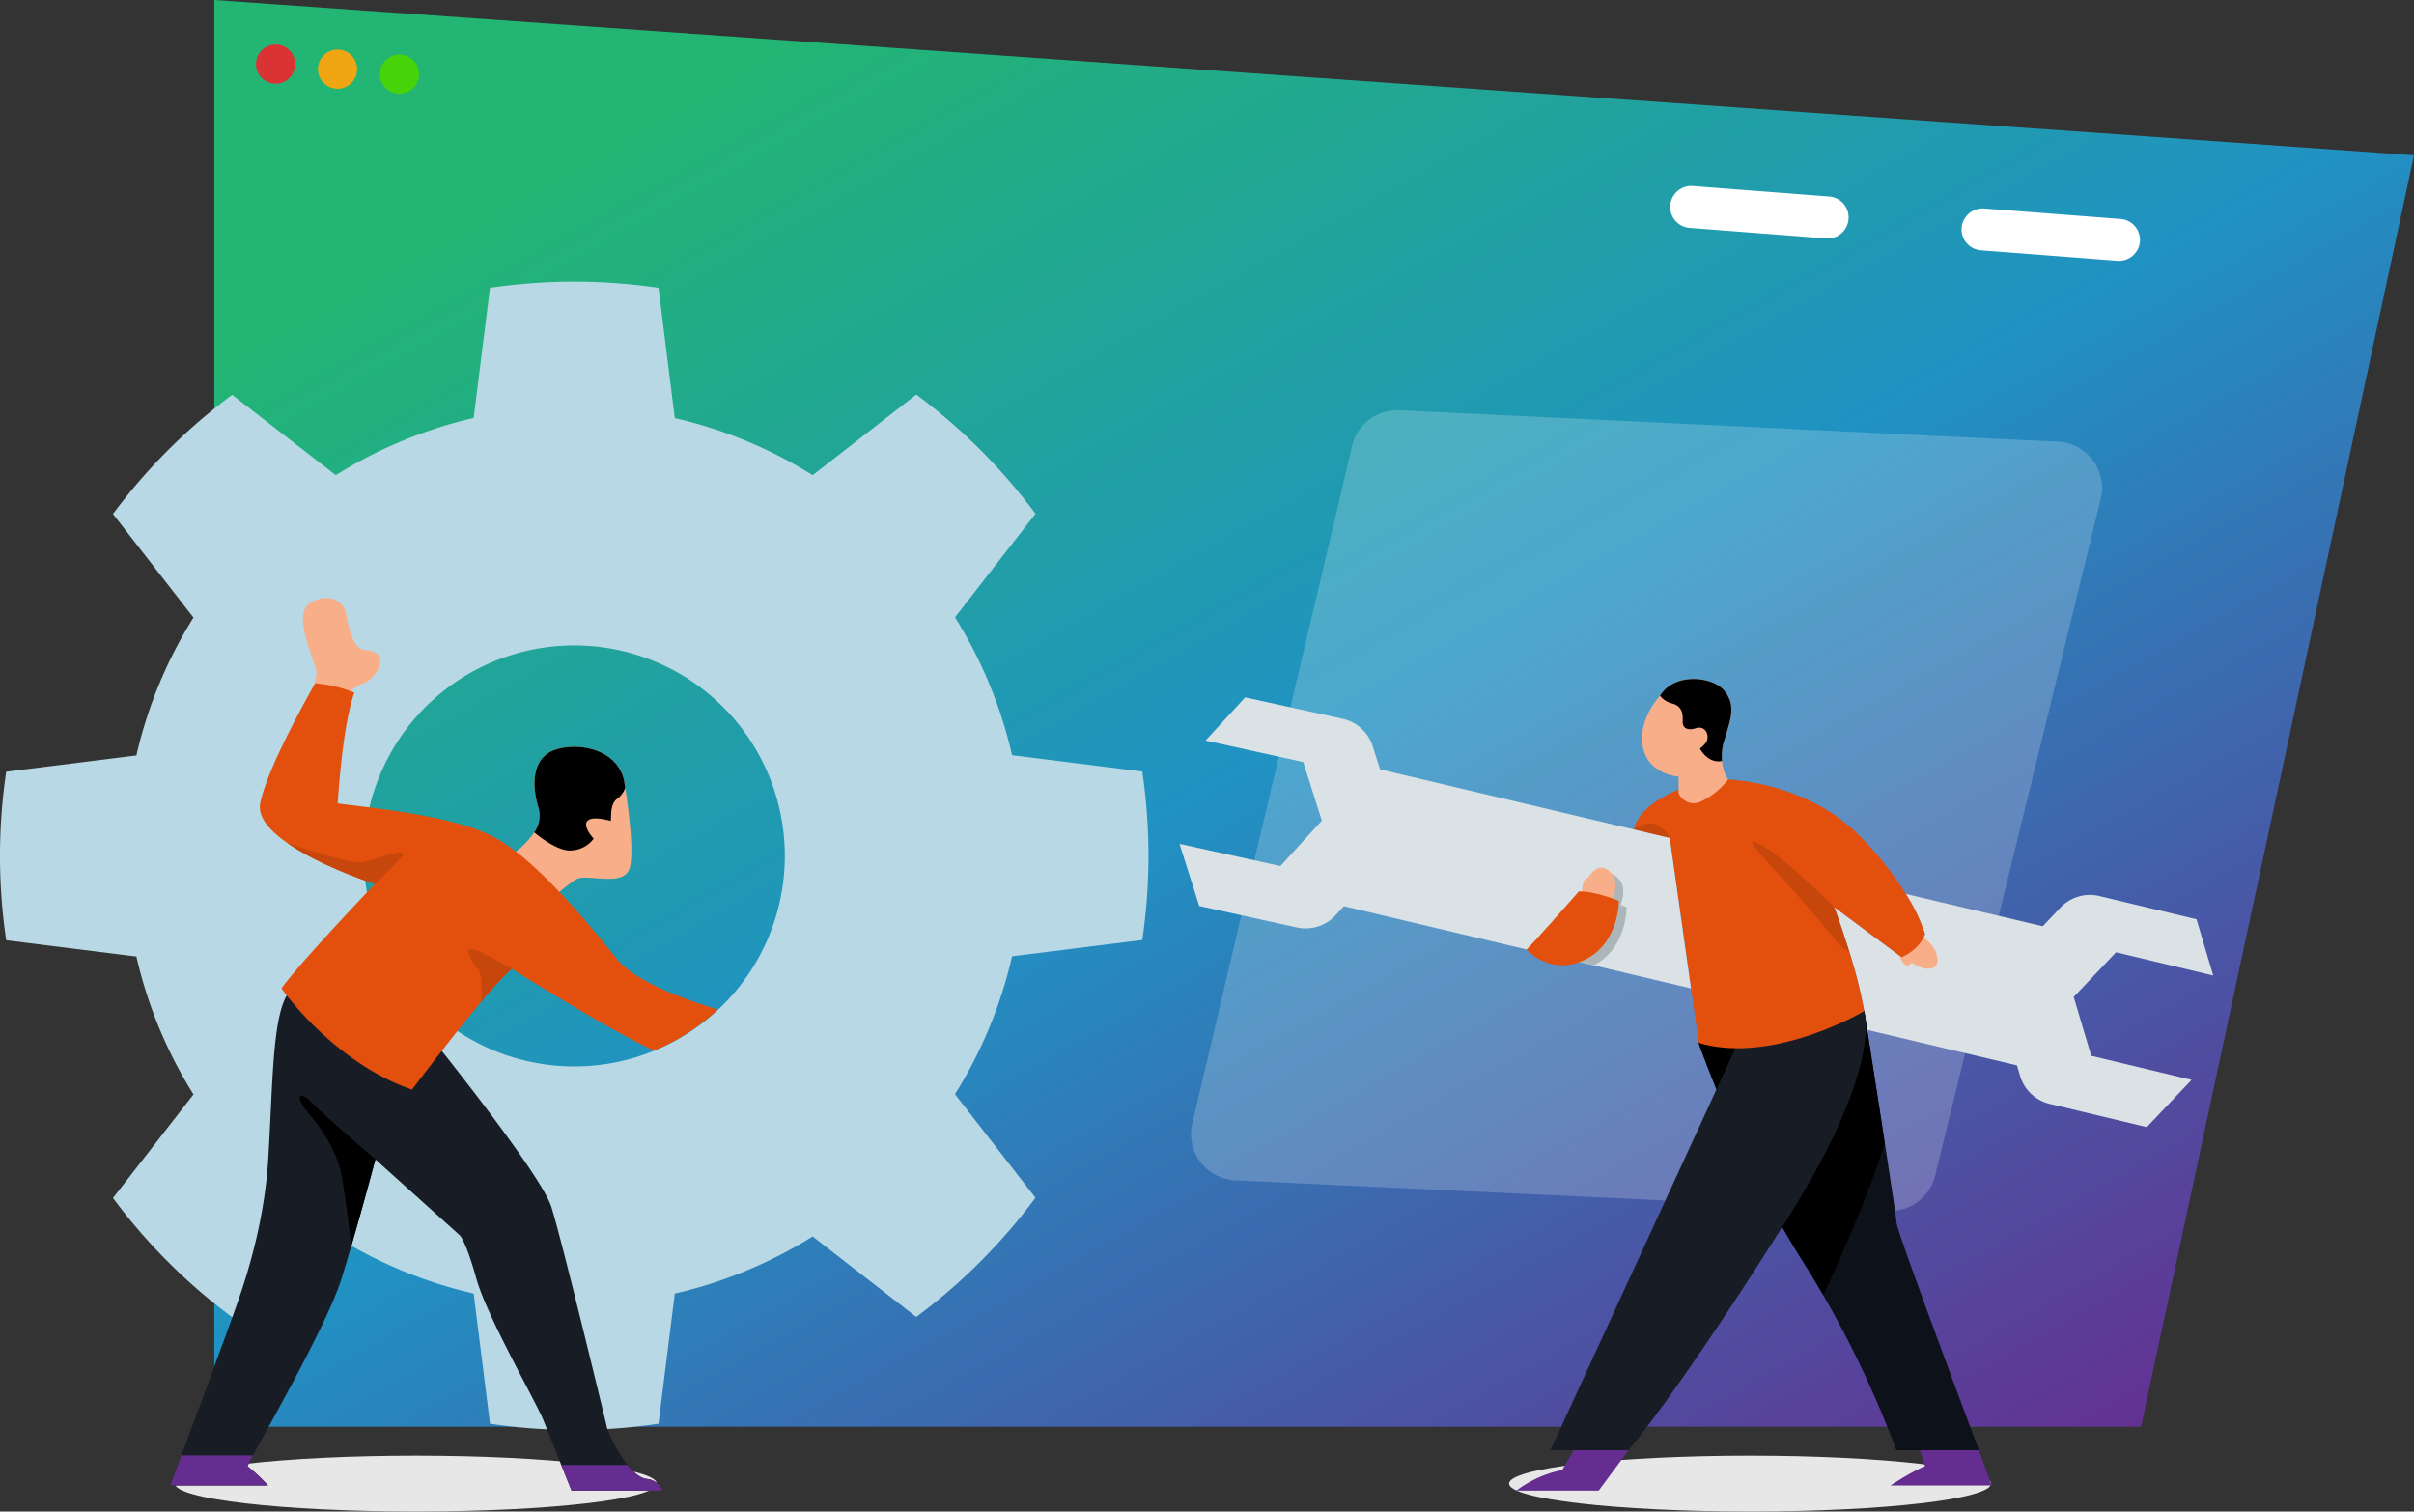 <?xml version="1.0" encoding="UTF-8"?> <svg xmlns="http://www.w3.org/2000/svg" xmlns:xlink="http://www.w3.org/1999/xlink" width="602.403" height="377.227" viewBox="0 0 602.403 377.227"><rect x="0" y="0" width="602.403" height="377.227" fill="#333333" stroke="none"/><defs><linearGradient id="linear-gradient" x1="0.125" y1="0.147" x2="0.878" y2="1.029" gradientUnits="objectBoundingBox"><stop offset="0" stop-color="#22b573"></stop><stop offset="0.448" stop-color="#2092c3"></stop><stop offset="1" stop-color="#662d91"></stop></linearGradient></defs><g id="υπο-κατασκευή" transform="translate(-105.138 -73.84)"><path id="Path_11187" data-name="Path 11187" d="M175.24,73.84V429.9H656.057l68.112-317.308Z" transform="translate(-16.627)" fill-rule="evenodd" fill="url(#linear-gradient)"></path><path id="Path_11188" data-name="Path 11188" d="M711.107,215.895a11.587,11.587,0,0,1,10.679,14.318c-9.016,36.859-33.686,137.7-41.3,168.811a11.58,11.58,0,0,1-11.763,8.841l-162.9-7.628a11.58,11.58,0,0,1-10.733-14.227c8.681-36.8,32.488-137.757,39.872-169.04a11.587,11.587,0,0,1,11.854-8.925Z" transform="translate(-92.419 -31.828)" fill="#fff" fill-rule="evenodd" opacity="0.2"></path><path id="Path_11189" data-name="Path 11189" d="M248.442,256.767a52.535,52.535,0,1,1-52.527,52.53,52.537,52.537,0,0,1,52.527-52.53Zm21.023-89.249a143.363,143.363,0,0,0-42.054,0l-4.073,32.488a112.134,112.134,0,0,0-34.4,14.272l-25.859-20.062a143.25,143.25,0,0,0-29.75,29.75l20.093,25.852a111.912,111.912,0,0,0-14.249,34.4l-32.488,4.073a143.363,143.363,0,0,0,0,42.054l32.488,4.066a111.873,111.873,0,0,0,14.249,34.41l-20.093,25.852a143.248,143.248,0,0,0,29.75,29.75l25.859-20.154a112.132,112.132,0,0,0,34.4,14.249l4.073,32.488a143.362,143.362,0,0,0,42.054,0l4.066-32.488a112.063,112.063,0,0,0,34.4-14.249l25.852,20.092a143.407,143.407,0,0,0,29.75-29.75L343.45,368.763a112.064,112.064,0,0,0,14.249-34.41l32.488-4.066a143.362,143.362,0,0,0,0-42.054L357.7,284.16a112.135,112.135,0,0,0-14.249-34.4l20.092-25.852a143.408,143.408,0,0,0-29.75-29.75l-25.852,20.123a112.065,112.065,0,0,0-34.41-14.249Z" transform="translate(0 -21.851)" fill="#b7d8e4" fill-rule="evenodd"></path><path id="Path_11190" data-name="Path 11190" d="M222.475,550.09c33.19,0,60.133,3.12,60.133,6.972s-26.943,6.964-60.133,6.964-60.125-3.12-60.125-6.964S189.293,550.09,222.475,550.09Z" transform="translate(-13.57 -112.96)" fill="#e7e7e7" fill-rule="evenodd"></path><path id="Path_11191" data-name="Path 11191" d="M302.091,348.014c-1.2,5.584-10.8,1.617-13.41,3.2a33.076,33.076,0,0,0-5.057,3.959L272.54,345.085a20.841,20.841,0,0,0,5.622-5.561,7.2,7.2,0,0,0,1.1-6.041c-1.907-6.064-1.526-12.838,4.363-14.654s15.256,0,16.957,7.773c0,0,.114.679.29,1.808C301.542,332.727,303.045,343.589,302.091,348.014Z" transform="translate(-39.706 -57.954)" fill="#f9ae8a" fill-rule="evenodd"></path><path id="Path_11192" data-name="Path 11192" d="M302.619,328.409a5.76,5.76,0,0,1-1.77,2.555c-2.037,1.289-1.671,4.043-1.831,5.713,0,0-4.577-1.411-5.843,0s1.571,4.417,1.571,4.417a7.353,7.353,0,0,1-5.523,2.944c-3.189.305-7.7-3.166-9.314-4.516a7.2,7.2,0,0,0,1.1-6.041c-1.907-6.064-1.526-12.838,4.363-14.654s15.256,0,16.957,7.773C302.329,326.6,302.444,327.28,302.619,328.409Z" transform="translate(-41.454 -57.954)" fill-rule="evenodd"></path><path id="Path_11193" data-name="Path 11193" d="M283.666,522.624H260.98l-2.571-6.4c-1.526-3.867-3.41-8.513-4.394-11.015-1.892-4.768-14.135-25.936-16.828-35.608s-4.173-10.756-4.173-10.756L212.022,439.95s-2.853,10.794-5.988,21.549c-.831,2.754-1.594,5.523-2.426,8.093-3.395,10.985-17.484,35.578-22.122,44.243-.694,1.282-1.175,2.212-1.381,2.7a42.577,42.577,0,0,1,5.134,4.806H160.83l2.792-7.506c4.127-11.152,11.557-31.214,12.9-35.036,1.884-5.34,7.628-20.6,8.757-38.85s.992-34.723,4.653-40.948,35,9.3,35,9.3,28.323,35.006,31.024,43.557,13.99,55.518,13.99,55.518a41.456,41.456,0,0,0,5,8.849c1.526,1.884,3.219,3.356,4.974,3.5A4.646,4.646,0,0,1,283.666,522.624Z" transform="translate(-13.209 -76.775)" fill="#171c25" fill-rule="evenodd"></path><path id="Path_11194" data-name="Path 11194" d="M314.007,559.53H291.321l-2.571-6.4h16.492c1.526,1.884,3.219,3.356,4.974,3.5A4.646,4.646,0,0,1,314.007,559.53Z" transform="translate(-43.55 -113.681)" fill="#662d91" fill-rule="evenodd"></path><path id="Path_11195" data-name="Path 11195" d="M185.23,557.506H160.82L163.612,550h17.865c-.694,1.281-1.175,2.212-1.381,2.7A42.572,42.572,0,0,1,185.23,557.506Z" transform="translate(-13.207 -112.939)" fill="#662d91" fill-rule="evenodd"></path><path id="Path_11196" data-name="Path 11196" d="M222.079,448.219s-2.853,10.794-5.988,21.549c-.069-.572-1.358-11.442-2.426-17.4-1.1-6.1-4.928-11.74-8.391-15.813s-2.121-5.683,1.015-2.426S222.079,448.219,222.079,448.219Z" transform="translate(-23.266 -85.043)" fill-rule="evenodd"></path><path id="Path_11197" data-name="Path 11197" d="M212.913,295.484s3.555-3.723,6.5-4.745,7.666-7.865,0-8.338c-2.372-.359-3.768-4.729-4.379-8.871s-5.881-5.385-9.436-2.433.885,12.731,1.854,15.889c.6,2.792-1.236,5.683-1.236,5.683Z" transform="translate(-23.506 -46.402)" fill="#f9ae8a" fill-rule="evenodd"></path><path id="Path_11198" data-name="Path 11198" d="M304.458,378.8a52.694,52.694,0,0,1-15.92,10.245c-10.229-4.508-35.555-20.413-35.555-20.413a75.109,75.109,0,0,0-7.7,8.353C237.65,386.141,228.13,398.8,228.13,398.8c-19.833-6.865-32.587-25.264-32.587-25.264,4.409-6.263,23.357-26.1,23.357-26.1-2.624-.763-14.226-4.851-21.87-10.168h0c-4.379-3.051-7.46-6.492-6.789-9.917,1.831-9.436,13.731-29.971,13.731-29.971a34.243,34.243,0,0,1,9.756,2.334c-3.051,8.391-4.15,27.637-4.15,27.637,5.805.938,28.064,2.632,39.01,8.437s24.593,22.9,30.7,30.452C284.327,372.479,299.385,377.308,304.458,378.8Z" transform="translate(-20.164 -53.021)" fill="#e34f0c" fill-rule="evenodd"></path><path id="Path_11199" data-name="Path 11199" d="M269.177,389.254a75.11,75.11,0,0,0-7.7,8.353c.305-3.181.359-6.865-.763-8.353-2.182-2.838-3.959-6.171,0-4.485A77.114,77.114,0,0,1,269.177,389.254Z" transform="translate(-36.342 -73.64)" fill="#c6460b" fill-rule="evenodd"></path><path id="Path_11200" data-name="Path 11200" d="M227.852,352.843c-1.808,2.288-6.812,7-6.812,7-2.624-.763-14.226-4.852-21.87-10.168.458.153,16.019,5.523,19.07,4.729S229.66,350.585,227.852,352.843Z" transform="translate(-22.303 -65.423)" fill="#c6460b" fill-rule="evenodd"></path><path id="Path_11201" data-name="Path 11201" d="M193.78,88.41a4.89,4.89,0,1,1-4.89,4.89,4.89,4.89,0,0,1,4.89-4.89Z" transform="translate(-19.865 -3.456)" fill="#db3333" fill-rule="evenodd"></path><path id="Path_11202" data-name="Path 11202" d="M214.04,90.06a4.89,4.89,0,1,1-4.89,4.89,4.89,4.89,0,0,1,4.89-4.89Z" transform="translate(-24.67 -3.847)" fill="#f0a513" fill-rule="evenodd"></path><path id="Path_11203" data-name="Path 11203" d="M234.292,91.71a4.89,4.89,0,1,1-4.882,4.882A4.89,4.89,0,0,1,234.292,91.71Z" transform="translate(-29.476 -4.239)" fill="#47d30a" fill-rule="evenodd"></path><path id="Path_11204" data-name="Path 11204" d="M696.032,142.941a5.233,5.233,0,0,0-4.821-5.622L657.167,134.7a5.233,5.233,0,0,0-5.622,4.821h0a5.233,5.233,0,0,0,4.821,5.622l34.044,2.624a5.233,5.233,0,0,0,5.622-4.821Z" transform="translate(-129.597 -14.43)" fill="#fff" fill-rule="evenodd"></path><path id="Path_11205" data-name="Path 11205" d="M791.352,150.284a5.233,5.233,0,0,0-4.821-5.622l-34.044-2.616a5.241,5.241,0,0,0-5.622,4.813h0a5.225,5.225,0,0,0,4.821,5.622L785.73,155.1a5.24,5.24,0,0,0,5.622-4.813Z" transform="translate(-152.205 -16.174)" fill="#fff" fill-rule="evenodd"></path><path id="Path_11206" data-name="Path 11206" d="M658.943,550.09c33.19,0,60.133,3.12,60.133,6.972s-26.943,6.964-60.133,6.964-60.133-3.12-60.133-6.964S625.76,550.09,658.943,550.09Z" transform="translate(-117.092 -112.96)" fill="#e7e7e7" fill-rule="evenodd"></path><path id="Path_11207" data-name="Path 11207" d="M764.086,375.985l-8.139,34.327-39.369-9.322-5.828-1.381L706.47,398.6a67.017,67.017,0,0,0,6.179-3.1,120.593,120.593,0,0,0-3.715-14.692c-1.869-6.1-3.684-11.015-3.814-11.282h0L722,382.088c4.775-2.1,5.82-5.782,5.82-5.782a43.865,43.865,0,0,0-4.836-10.016Z" transform="translate(-142.308 -69.365)" fill="#dae2e6" fill-rule="evenodd"></path><path id="Path_11209" data-name="Path 11209" d="M741.443,541.53l4.188,5.164,3.181,8.8H723.57s5.63-3.707,8.627-4.806l-1.983-6.232Z" transform="translate(-146.684 -110.93)" fill="#662d91" fill-rule="evenodd"></path><path id="Path_11210" data-name="Path 11210" d="M730.765,514.228h-20.6a257.5,257.5,0,0,0-18.254-38.713c-1.625-2.815-3.349-5.675-5.18-8.551-15.256-23.975-25.936-54.381-25.936-54.381l2.693-4.768,38.652-3.166s2.815,17.85,5.118,32.8c1.571,10.222,2.906,19.07,2.944,20C710.284,459.695,730.765,514.228,730.765,514.228Z" transform="translate(-131.796 -78.464)" fill="#0d1119" fill-rule="evenodd"></path><path id="Path_11211" data-name="Path 11211" d="M707.265,437.459c-3.814,12.678-10.908,28.621-15.31,38.057-1.625-2.815-3.349-5.675-5.18-8.551-15.256-23.975-25.936-54.381-25.936-54.381l2.693-4.768,38.621-3.166S704.961,422.5,707.265,437.459Z" transform="translate(-131.805 -78.464)" fill-rule="evenodd"></path><path id="Path_11212" data-name="Path 11212" d="M630.545,541.53l-1.343,5.164-7.453,10.084H601.2a28.178,28.178,0,0,1,11.442-5.141l4-6.865Z" transform="translate(-117.659 -110.93)" fill="#662d91" fill-rule="evenodd"></path><path id="Path_11213" data-name="Path 11213" d="M683.144,399.46l7.491,3.959s4.958,13.227-18.628,50.964C644.95,497.649,631.845,513,631.845,513H612.34l47.5-103.209Z" transform="translate(-120.302 -77.233)" fill="#171c25" fill-rule="evenodd"></path><path id="Path_11214" data-name="Path 11214" d="M730.707,379.315s4.34,1.815,5.042,5.782-4.012,3.3-6.385,1.335c0,0-1.8,2.975-3.524-3.051S730.707,379.315,730.707,379.315Z" transform="translate(-147.154 -72.382)" fill="#f9ae8a" fill-rule="evenodd"></path><path id="Path_11215" data-name="Path 11215" d="M712.3,367.425s-1.045,3.684-5.82,5.782l-16.851-12.518h0c.091.267,1.907,5.21,3.814,11.282a120.577,120.577,0,0,1,3.692,14.707,67.024,67.024,0,0,1-6.179,3.1c-8.032,3.6-22.518,8.574-35.089,4.829l-1.922-13.6-5.34-37.546h0l-8.917-2.113s.542-8.132,19.33-12.472h4.142s19.429.5,32.755,14.005a81.8,81.8,0,0,1,11.564,14.493A44.6,44.6,0,0,1,712.3,367.425Z" transform="translate(-126.789 -60.492)" fill="#e34f0c" fill-rule="evenodd"></path><path id="Path_11216" data-name="Path 11216" d="M702.593,376.8a8.179,8.179,0,0,1-2.2-1.625c-1.373-1.594-8.391-10.084-14.021-16.309s-11.534-12.205-5.34-8.6,17.758,15.256,17.758,15.256h0C698.909,365.823,700.724,370.728,702.593,376.8Z" transform="translate(-135.967 -65.306)" fill="#c6460b" fill-rule="evenodd"></path><path id="Path_11217" data-name="Path 11217" d="M648.587,346.88l-8.917-2.113C645.887,340.457,648.587,346.88,648.587,346.88Z" transform="translate(-126.784 -63.907)" fill="#c6460b" fill-rule="evenodd"></path><path id="Path_11218" data-name="Path 11218" d="M628.366,379.431l-2.96-.7-21.275-5.042-13.975-3.3L532.03,356.615l8.139-34.365,73.97,17.522,3.768.9,1.671.4,3.478.816Z" transform="translate(-101.253 -58.919)" fill="#dae2e6" fill-rule="evenodd"></path><path id="Path_11219" data-name="Path 11219" d="M622.2,382.569l-13.975-3.3c3-3.128,12.167-13.6,12.167-13.6h.763c.069-1.358.366-3.532,1.526-3.356,0,0,2.494-4.752,5.66-1.426,1.671,1.762,1.4,4.386.526,6.56.931.336,1.526.587,1.526.587S630.489,378.3,622.2,382.569Z" transform="translate(-119.327 -67.802)" fill="#acb6b9" fill-rule="evenodd"></path><path id="Path_11221" data-name="Path 11221" d="M662.278,316.45a10.09,10.09,0,0,0,1.526,4.623,18.841,18.841,0,0,1-6.675,5.439,4.088,4.088,0,0,1-5.691-2.06v-4.112s-7.628-.442-8.917-7.468c-1.228-6.759,3.928-12.3,4.317-12.7h0c3.654-5.95,13.242-4.752,16.019-1.289,2.937,3.692,1.785,6.614,0,12.51a13.274,13.274,0,0,0-.58,5.058Z" transform="translate(-127.415 -52.693)" fill="#f9ae8a" fill-rule="evenodd"></path><path id="Path_11222" data-name="Path 11222" d="M622.619,364.685s-.114-4.638,1.526-4.386c0,0,2.5-4.752,5.66-1.426s-.641,9.741-2.288,10.374S622.619,364.685,622.619,364.685Z" transform="translate(-122.739 -67.326)" fill="#f9ae8a" fill-rule="evenodd"></path><path id="Path_11223" data-name="Path 11223" d="M604.46,379.951s5.973,6.781,14.585,2.6,8.513-14.684,8.513-14.684-5.523-2.4-9.993-2.388C617.565,365.48,604.7,380.187,604.46,379.951Z" transform="translate(-118.432 -69.173)" fill="#e34f0c" fill-rule="evenodd"></path><path id="Path_11224" data-name="Path 11224" d="M497.5,312.771,507.37,302l24.341,5.34a10.176,10.176,0,0,1,7.506,6.865c2.693,8.521,7.529,23.754,7.529,23.754l-16.782,18.4a10.161,10.161,0,0,1-9.688,3.051l-24.341-5.34L491,338.554l25.173,5.538,10.344-11.335-4.63-14.623Z" transform="translate(-91.521 -54.116)" fill="#dae2e6" fill-rule="evenodd"></path><path id="Path_11225" data-name="Path 11225" d="M811.979,386.746l-4.165-14.036-24.242-5.8a10.145,10.145,0,0,0-9.741,2.9L756.69,387.9s4.577,15.325,7.094,23.891a10.168,10.168,0,0,0,7.384,6.987l24.235,5.8,11.183-11.793-25.051-6-4.371-14.7,10.557-11.137Z" transform="translate(-154.539 -69.446)" fill="#dae2e6" fill-rule="evenodd"></path><path id="Path_11226" data-name="Path 11226" d="M664.219,311.37a13.272,13.272,0,0,0-.549,5.08c-3.562.717-5.523-3.1-5.523-3.1s1.609-1.152,1.831-2.189c.458-2.075-1.06-3.517-2.861-2.891s-3.341.137-3.265-1.716-.061-3.814-2.769-4.493a5.5,5.5,0,0,1-2.883-1.892h0c3.654-5.95,13.242-4.752,16.019-1.289C667.156,302.552,666,305.474,664.219,311.37Z" transform="translate(-128.807 -52.693)" fill-rule="evenodd"></path></g></svg> 
